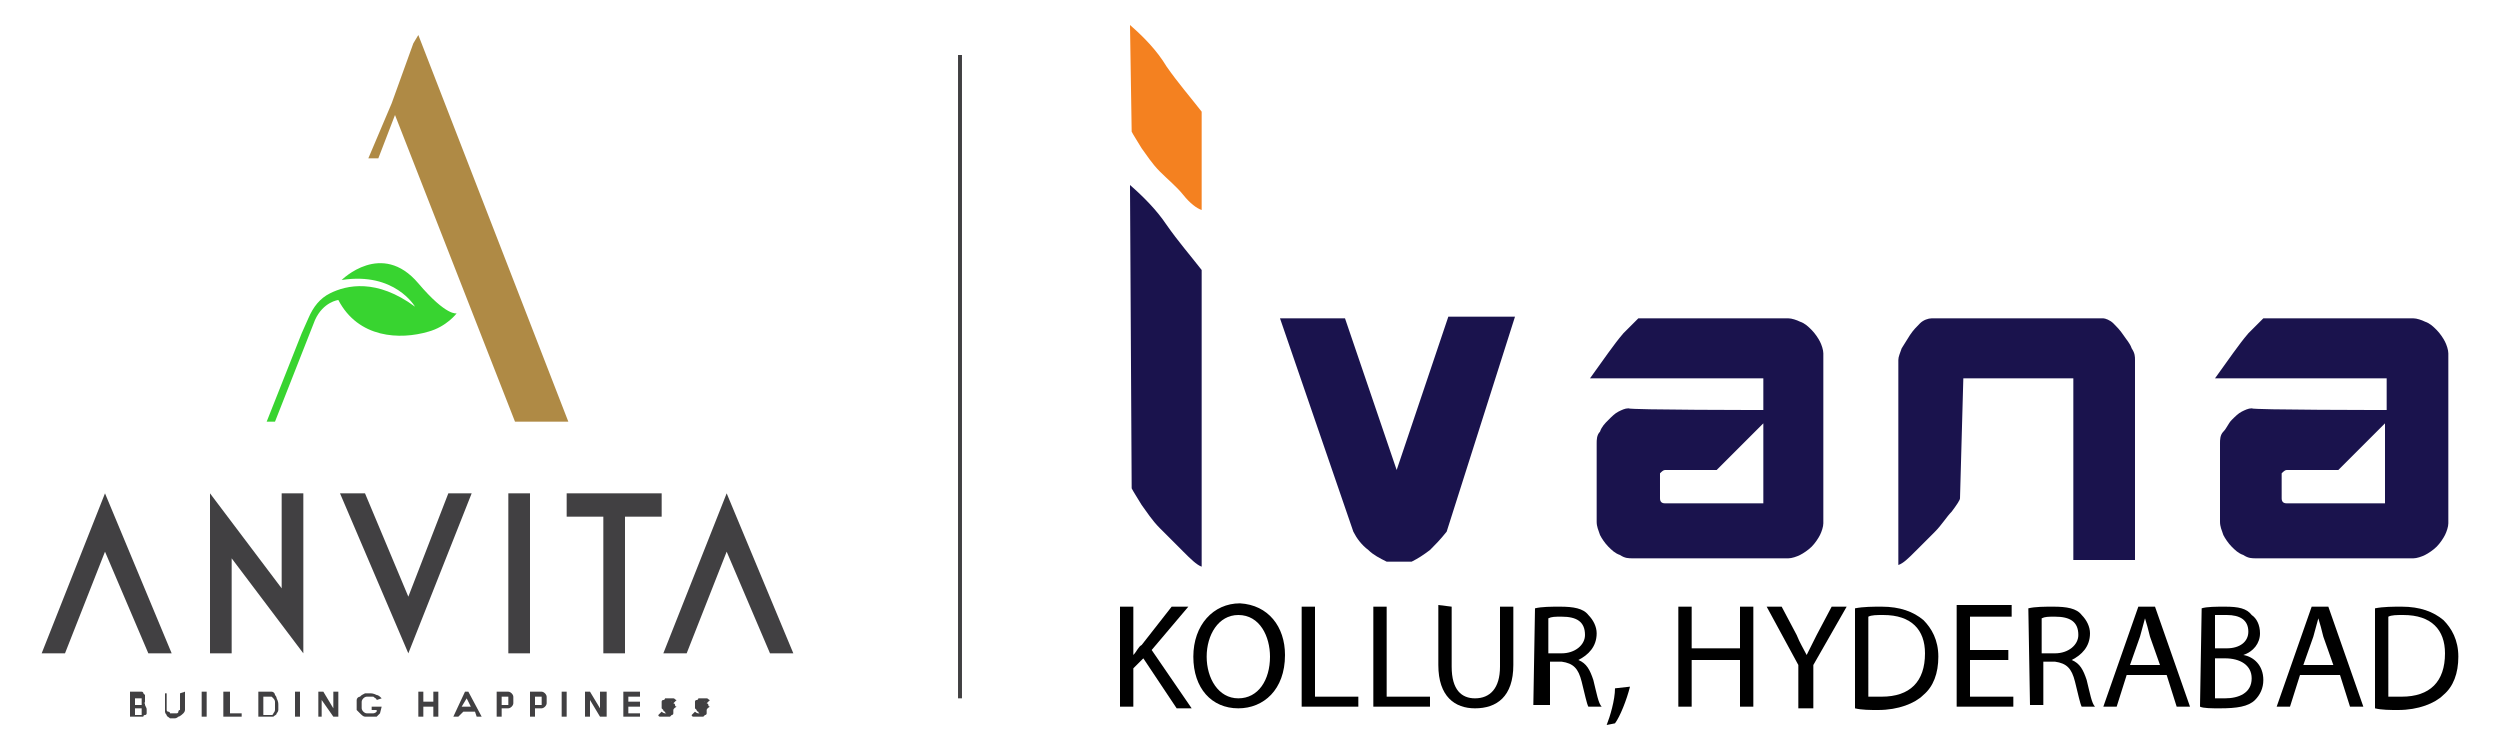 <?xml version="1.0" encoding="utf-8"?>
<!-- Generator: Adobe Illustrator 25.4.1, SVG Export Plug-In . SVG Version: 6.00 Build 0)  -->
<svg version="1.1" id="Layer_1" xmlns="http://www.w3.org/2000/svg" xmlns:xlink="http://www.w3.org/1999/xlink" x="0px" y="0px"
	 viewBox="0 0 150 45" style="enable-background:new 0 0 150 45;" xml:space="preserve">
<style type="text/css">
	.st0{fill:#414042;}
	.st1{fill:#AF8A45;}
	.st2{fill:#38D430;}
	.st3{fill:none;stroke:#414042;stroke-width:0.237;stroke-miterlimit:10;}
	.st4{fill:#1A134D;}
	.st5{fill:#F48120;}
</style>
<g>
	<g>
		<path class="st0" d="M8.8,42.6c0,0,0,0.1,0,0.2c0,0,0,0.1-0.1,0.1c0,0-0.1,0-0.1,0.1c0,0-0.1,0-0.2,0H7.8v-1.5h0.5
			c0,0,0.1,0,0.2,0c0,0,0.1,0,0.1,0.1c0,0,0.1,0.1,0.1,0.1c0,0,0,0.1,0,0.2c0,0,0,0.1,0,0.2c0,0,0,0.1-0.1,0.1c0,0,0,0,0.1,0
			c0,0,0,0,0,0.1C8.8,42.5,8.8,42.5,8.8,42.6C8.8,42.5,8.8,42.6,8.8,42.6 M8.5,42C8.5,41.9,8.5,41.9,8.5,42c0-0.1,0-0.1,0-0.1
			c0,0,0,0-0.1,0c0,0,0,0-0.1,0H8.1v0.4c0,0,0,0,0.1,0h0.1c0,0,0,0,0.1,0c0,0,0,0,0.1,0C8.5,42.1,8.5,42.1,8.5,42
			C8.4,42,8.5,42,8.5,42z M8.5,42.6C8.5,42.5,8.5,42.5,8.5,42.6c0-0.1,0-0.1,0-0.1s0,0-0.1,0s0,0-0.1,0c0,0-0.1,0-0.1,0
			c0,0-0.1,0-0.1,0v0.4h0.2c0,0,0,0,0.1,0c0,0,0,0,0.1,0c0,0,0,0,0,0C8.5,42.7,8.5,42.6,8.5,42.6z"/>
		<path class="st0" d="M11.1,41.5v0.8c0,0.1,0,0.2,0,0.3c0,0.1-0.1,0.2-0.1,0.2S10.8,43,10.7,43c0,0-0.1,0.1-0.2,0.1
			c-0.1,0-0.2,0-0.3,0C10.1,43,10,43,10,42.9c0,0-0.1-0.1-0.1-0.2s0-0.2,0-0.3v-0.8H10v0.8c0,0,0,0.1,0,0.2c0,0,0,0.1,0.1,0.1
			c0,0,0.1,0,0.1,0.1c0,0,0.1,0,0.2,0c0,0,0.1,0,0.2,0c0,0,0.1,0,0.1-0.1c0,0,0-0.1,0.1-0.1c0,0,0-0.1,0-0.2v-0.8L11.1,41.5
			L11.1,41.5L11.1,41.5z"/>
		<rect x="12.1" y="41.5" class="st0" width="0.3" height="1.5"/>
		<polygon class="st0" points="14.5,43 13.4,43 13.4,41.5 13.8,41.5 13.8,42.8 14.5,42.8 		"/>
		<path class="st0" d="M16.7,42.3c0,0.1,0,0.2,0,0.3c0,0.1-0.1,0.2-0.1,0.2c0,0.1-0.1,0.1-0.2,0.2c-0.1,0-0.2,0-0.3,0h-0.6v-1.5H16
			c0.1,0,0.2,0,0.3,0c0.1,0,0.2,0.1,0.2,0.2c0,0,0.1,0.1,0.1,0.2C16.7,42.1,16.7,42.2,16.7,42.3 M16.5,42.3c0-0.1,0-0.1,0-0.2
			c0,0,0-0.1-0.1-0.2c0,0-0.1-0.1-0.1-0.1c0,0-0.1,0-0.2,0h-0.3v1.1h0.3c0.1,0,0.1,0,0.2,0c0,0,0.1,0,0.1-0.1c0,0,0.1-0.1,0.1-0.2
			C16.5,42.5,16.5,42.4,16.5,42.3z"/>
		<rect x="17.7" y="41.5" class="st0" width="0.3" height="1.5"/>
		<polygon class="st0" points="20.3,43 20,43 19.3,42 19.3,43 19.1,43 19.1,41.5 19.4,41.5 20,42.5 20,41.5 20.3,41.5 		"/>
		<path class="st0" d="M22.8,42.8c0,0-0.1,0.1-0.1,0.1c0,0-0.1,0.1-0.1,0.1c0,0-0.1,0-0.2,0c0,0-0.1,0-0.2,0c-0.1,0-0.2,0-0.3,0
			c-0.1,0-0.2-0.1-0.3-0.2c-0.1-0.1-0.1-0.1-0.2-0.2c0-0.1,0-0.2,0-0.3c0-0.1,0-0.2,0-0.3c0-0.1,0.1-0.2,0.2-0.2
			c0.1-0.1,0.1-0.1,0.3-0.2c0.1,0,0.2,0,0.3,0c0.1,0,0.2,0,0.4,0.1c0.1,0,0.2,0.1,0.3,0.2L22.6,42c0-0.1-0.1-0.1-0.2-0.2
			c-0.1,0-0.1,0-0.2,0s-0.1,0-0.2,0c0,0-0.1,0-0.2,0.1c0,0-0.1,0.1-0.1,0.2c0,0,0,0.1,0,0.2c0,0.1,0,0.1,0,0.2c0,0,0,0.1,0.1,0.2
			c0,0,0.1,0.1,0.2,0.1c0,0,0.1,0,0.2,0s0.1,0,0.2,0c0,0,0.1,0,0.2-0.1v-0.1h-0.3v-0.2h0.6L22.8,42.8L22.8,42.8L22.8,42.8z"/>
		<polygon class="st0" points="26.3,43 26,43 26,42.4 25.4,42.4 25.4,43 25.1,43 25.1,41.5 25.4,41.5 25.4,42.1 26,42.1 26,41.5 
			26.3,41.5 		"/>
		<path class="st0" d="M28.9,43h-0.3l-0.1-0.3h-0.7L27.5,43h-0.3l0.7-1.5h0.2L28.9,43z M28.3,42.5L28,41.9l-0.3,0.5H28.3z"/>
		<path class="st0" d="M30.8,42c0,0.1,0,0.1,0,0.2c0,0,0,0.1-0.1,0.2c0,0-0.1,0.1-0.2,0.1c0,0-0.1,0-0.2,0h-0.2V43h-0.3v-1.5h0.5
			c0.1,0,0.1,0,0.2,0c0,0,0.1,0,0.2,0.1c0,0,0.1,0.1,0.1,0.2C30.8,41.9,30.8,42,30.8,42 M30.5,42C30.5,42,30.5,41.9,30.5,42
			c0-0.1,0-0.1,0-0.2c0,0,0,0-0.1,0c0,0-0.1,0-0.1,0h-0.2v0.5h0.2c0,0,0.1,0,0.1,0c0,0,0,0,0.1,0c0,0,0,0,0-0.1
			C30.5,42.1,30.5,42.1,30.5,42z"/>
		<path class="st0" d="M32.8,42c0,0.1,0,0.1,0,0.2c0,0,0,0.1-0.1,0.2c0,0-0.1,0.1-0.2,0.1c0,0-0.1,0-0.2,0h-0.2V43h-0.3v-1.5h0.5
			c0.1,0,0.1,0,0.2,0c0,0,0.1,0,0.2,0.1c0,0,0.1,0.1,0.1,0.2C32.8,41.9,32.8,42,32.8,42 M32.5,42C32.5,42,32.5,41.9,32.5,42
			c0-0.1,0-0.1,0-0.2c0,0,0,0-0.1,0s-0.1,0-0.1,0h-0.2v0.5h0.2c0,0,0.1,0,0.1,0c0,0,0,0,0.1,0c0,0,0,0,0-0.1S32.5,42.1,32.5,42z"/>
		<rect x="33.7" y="41.5" class="st0" width="0.3" height="1.5"/>
		<polygon class="st0" points="36.4,43 36,43 35.4,42 35.4,43 35.1,43 35.1,41.5 35.4,41.5 36,42.5 36,41.5 36.4,41.5 		"/>
		<polygon class="st0" points="38.4,43 37.4,43 37.4,41.5 38.4,41.5 38.4,41.8 37.7,41.8 37.7,42.1 38.4,42.1 38.4,42.4 37.7,42.4 
			37.7,42.8 38.4,42.8 		"/>
		<path class="st0" d="M40.4,42.6c0,0,0,0.1,0,0.2c0,0,0,0.1-0.1,0.1c0,0-0.1,0.1-0.1,0.1c0,0-0.1,0-0.2,0c0,0-0.1,0-0.2,0
			c0,0-0.1,0-0.1,0c0,0-0.1,0-0.1,0c0,0-0.1,0-0.1-0.1l0.2-0.2c0,0,0.1,0.1,0.2,0.1c0,0,0.1,0,0.2,0s0,0,0.1,0c0,0,0,0,0,0l0,0v0
			c0,0,0,0,0,0l0,0c0,0,0,0-0.1,0c0,0-0.1,0-0.1,0c0,0-0.1,0-0.1-0.1c0,0-0.1,0-0.1-0.1c0,0-0.1-0.1-0.1-0.1c0,0,0-0.1,0-0.2
			c0,0,0-0.1,0-0.2c0,0,0-0.1,0.1-0.1c0,0,0.1,0,0.1-0.1c0,0,0.1,0,0.2,0c0.1,0,0.2,0,0.3,0c0.1,0,0.1,0.1,0.2,0.1l-0.2,0.2
			c0,0-0.1,0-0.1-0.1c0,0-0.1,0-0.2,0c0,0,0,0-0.1,0c0,0,0,0,0,0l0,0v0c0,0,0,0,0,0l0,0c0,0,0,0,0.1,0c0,0,0.1,0,0.1,0
			c0.1,0,0.1,0,0.2,0.1c0,0,0.1,0,0.1,0.1c0,0,0,0.1,0.1,0.1C40.4,42.5,40.4,42.6,40.4,42.6"/>
		<path class="st0" d="M42.4,42.6c0,0,0,0.1,0,0.2c0,0,0,0.1-0.1,0.1c0,0-0.1,0.1-0.1,0.1c0,0-0.1,0-0.2,0c0,0-0.1,0-0.2,0
			c0,0-0.1,0-0.1,0c0,0-0.1,0-0.1,0c0,0-0.1,0-0.1-0.1l0.2-0.2c0,0,0.1,0.1,0.2,0.1c0,0,0.1,0,0.2,0s0,0,0.1,0c0,0,0,0,0,0l0,0v0
			c0,0,0,0,0,0l0,0c0,0,0,0-0.1,0c0,0-0.1,0-0.1,0s-0.1,0-0.1-0.1c0,0-0.1,0-0.1-0.1c0,0-0.1-0.1-0.1-0.1c0,0,0-0.1,0-0.2
			c0,0,0-0.1,0-0.2c0,0,0-0.1,0.1-0.1c0,0,0.1,0,0.1-0.1c0,0,0.1,0,0.2,0c0.1,0,0.2,0,0.3,0c0.1,0,0.1,0.1,0.2,0.1l-0.2,0.2
			c0,0-0.1,0-0.1-0.1c0,0-0.1,0-0.2,0c0,0,0,0-0.1,0c0,0,0,0,0,0l0,0v0c0,0,0,0,0,0l0,0c0,0,0,0,0.1,0c0,0,0.1,0,0.1,0
			c0.1,0,0.1,0,0.2,0.1c0,0,0.1,0,0.1,0.1c0,0,0,0.1,0.1,0.1C42.4,42.5,42.4,42.6,42.4,42.6"/>
		<polygon class="st1" points="25.1,2.1 24.8,2.6 23.5,6.2 22.1,9.5 22.7,9.5 23.7,6.9 30.9,25.3 34.1,25.3 		"/>
		<path class="st2" d="M25.1,17c-2.2-2.6-4.6-0.2-4.6-0.2c3.2-0.5,4.4,1.6,4.4,1.6c-2.3-1.7-4.1-1.3-5.1-0.8c-0.6,0.3-1,0.8-1.3,1.5
			L18.1,20L16,25.3h0.5l2.4-6.1c0.5-1.1,1.4-1.2,1.4-1.2c1.2,2.3,3.7,2.4,5.4,1.9c1.1-0.3,1.7-1.1,1.7-1.1S26.8,19,25.1,17"/>
		<polygon class="st0" points="2.5,39.2 3.9,39.2 6.3,33.1 8.9,39.2 10.3,39.2 6.3,29.6 		"/>
		<polygon class="st0" points="28.3,29.6 26.9,29.6 24.5,35.8 21.9,29.6 20.4,29.6 24.5,39.2 		"/>
		<polygon class="st0" points="39.8,39.2 41.2,39.2 43.6,33.1 46.2,39.2 47.6,39.2 43.6,29.6 		"/>
		<rect x="30.5" y="29.6" class="st0" width="1.3" height="9.6"/>
		<polygon class="st0" points="37.5,31 39.7,31 39.7,29.6 34,29.6 34,31 36.2,31 36.2,39.2 37.5,39.2 		"/>
		<polygon class="st0" points="16.9,29.6 16.9,35.3 12.6,29.6 12.6,39.2 13.9,39.2 13.9,33.5 18.2,39.2 18.2,29.6 		"/>
	</g>
	<line class="st3" x1="57.6" y1="3.3" x2="57.6" y2="41.9"/>
	<g>
		<g>
			<path class="st4" d="M80.7,19.1h-3.9l4.4,12.8c0.2,0.4,0.5,0.8,0.9,1.1c0.3,0.3,0.7,0.5,1.1,0.7h1.5c0.4-0.2,0.7-0.4,1.1-0.7
				c0.3-0.3,0.6-0.6,1-1.1L90.9,19h-4l-3.1,9.2L80.7,19.1z"/>
			<path class="st4" d="M99.6,29.4c0,0.1,0,0.3,0,0.5c0,0.2,0.1,0.3,0.3,0.3h5.9v-4.8l-2.8,2.8h-3.1c-0.1,0-0.2,0.1-0.3,0.2
				c0,0.2,0,0.3,0,0.5L99.6,29.4L99.6,29.4z M105.8,24.6v-1.9H95.4c0.8-1.1,1.4-2,2-2.7c0.6-0.6,0.9-0.9,0.9-0.9h9
				c0.2,0,0.5,0.1,0.7,0.2c0.3,0.1,0.5,0.3,0.7,0.5c0.2,0.2,0.4,0.5,0.5,0.7c0.1,0.2,0.2,0.5,0.2,0.7v10.2c0,0.2-0.1,0.5-0.2,0.7
				c-0.1,0.2-0.3,0.5-0.5,0.7c-0.2,0.2-0.5,0.4-0.7,0.5c-0.2,0.1-0.5,0.2-0.7,0.2h-9.3c-0.3,0-0.5,0-0.8-0.2
				c-0.3-0.1-0.5-0.3-0.7-0.5c-0.2-0.2-0.4-0.5-0.5-0.7c-0.1-0.3-0.2-0.5-0.2-0.8v-4.7c0-0.2,0-0.5,0.2-0.7c0.1-0.3,0.3-0.5,0.5-0.7
				c0.2-0.2,0.4-0.4,0.6-0.5c0.2-0.1,0.4-0.2,0.6-0.2C97.8,24.6,105.8,24.6,105.8,24.6z"/>
			<path class="st4" d="M117.8,22.7h6.6v10.9h3.7v-12c0-0.2,0-0.4-0.2-0.7c-0.1-0.3-0.3-0.5-0.5-0.8c-0.2-0.3-0.4-0.5-0.6-0.7
				c-0.2-0.2-0.5-0.3-0.6-0.3h-10.3c-0.2,0-0.5,0.1-0.7,0.3c-0.2,0.2-0.4,0.4-0.6,0.7c-0.2,0.3-0.3,0.5-0.5,0.8
				c-0.1,0.3-0.2,0.5-0.2,0.7v12.3c0.3-0.1,0.6-0.4,1-0.8c0.4-0.4,0.8-0.8,1.2-1.2c0.4-0.4,0.7-0.9,1-1.2c0.3-0.4,0.5-0.7,0.5-0.8
				L117.8,22.7L117.8,22.7z"/>
			<path class="st4" d="M136.9,29.4c0,0.1,0,0.3,0,0.5c0,0.2,0.1,0.3,0.3,0.3h5.9v-4.8l-2.8,2.8h-3.1c-0.1,0-0.2,0.1-0.3,0.2
				c0,0.2,0,0.3,0,0.5L136.9,29.4L136.9,29.4L136.9,29.4z M143.2,24.6v-1.9h-10.3c0.8-1.1,1.4-2,2-2.7c0.6-0.6,0.9-0.9,0.9-0.9h9
				c0.2,0,0.5,0.1,0.7,0.2c0.3,0.1,0.5,0.3,0.7,0.5c0.2,0.2,0.4,0.5,0.5,0.7c0.1,0.2,0.2,0.5,0.2,0.7v10.2c0,0.2-0.1,0.5-0.2,0.7
				c-0.1,0.2-0.3,0.5-0.5,0.7c-0.2,0.2-0.5,0.4-0.7,0.5c-0.2,0.1-0.5,0.2-0.7,0.2h-9.4c-0.3,0-0.5,0-0.8-0.2
				c-0.3-0.1-0.5-0.3-0.7-0.5c-0.2-0.2-0.4-0.5-0.5-0.7c-0.1-0.3-0.2-0.5-0.2-0.8v-4.7c0-0.2,0-0.5,0.2-0.7s0.3-0.5,0.5-0.7
				c0.2-0.2,0.4-0.4,0.6-0.5c0.2-0.1,0.4-0.2,0.6-0.2C135.1,24.6,143.2,24.6,143.2,24.6z"/>
			<path class="st4" d="M67.8,11.1c0.8,0.7,1.6,1.5,2.2,2.4c0.7,1,1.4,1.8,2.1,2.7v17.8c-0.3-0.1-0.7-0.5-1.1-0.9
				c-0.5-0.5-0.9-0.9-1.4-1.4c-0.5-0.5-0.8-1-1.1-1.4c-0.3-0.5-0.5-0.8-0.6-1L67.8,11.1L67.8,11.1z"/>
			<path class="st5" d="M67.8,1.5c0.8,0.7,1.6,1.5,2.2,2.5c0.7,1,1.4,1.8,2.1,2.7v5.9c-0.3-0.1-0.7-0.4-1.1-0.9s-0.9-0.9-1.4-1.4
				c-0.5-0.5-0.8-1-1.1-1.4c-0.3-0.5-0.5-0.8-0.6-1L67.8,1.5L67.8,1.5z"/>
		</g>
		<g>
			<path d="M67.2,36.4H68v2.9h0c0.2-0.2,0.3-0.5,0.5-0.6l1.8-2.3h1l-2.2,2.6l2.4,3.5h-0.9l-2-3L68,40.1v2.3h-0.8L67.2,36.4
				L67.2,36.4z"/>
			<path d="M77.1,39.3c0,2.1-1.3,3.2-2.8,3.2c-1.6,0-2.7-1.2-2.7-3.1c0-1.9,1.2-3.2,2.8-3.2C76.1,36.3,77.1,37.6,77.1,39.3z
				 M72.4,39.4c0,1.3,0.7,2.5,1.9,2.5s1.9-1.1,1.9-2.5c0-1.2-0.6-2.5-1.9-2.5C73.1,36.9,72.4,38.1,72.4,39.4z"/>
			<path d="M78.1,36.4h0.8v5.4h2.6v0.6h-3.4L78.1,36.4L78.1,36.4z"/>
			<path d="M82.4,36.4h0.8v5.4h2.6v0.6h-3.4L82.4,36.4L82.4,36.4z"/>
			<path d="M87.1,36.4v3.6c0,1.4,0.6,1.9,1.4,1.9c0.9,0,1.5-0.6,1.5-1.9v-3.6h0.8v3.5c0,1.9-1,2.6-2.3,2.6c-1.2,0-2.2-0.7-2.2-2.6
				v-3.6L87.1,36.4L87.1,36.4L87.1,36.4z"/>
			<path d="M92.1,36.5c0.4-0.1,1-0.1,1.5-0.1c0.8,0,1.4,0.1,1.7,0.5c0.3,0.3,0.5,0.7,0.5,1.1c0,0.8-0.5,1.3-1.1,1.6v0
				c0.5,0.2,0.7,0.6,0.9,1.2c0.2,0.8,0.3,1.4,0.5,1.6h-0.8c-0.1-0.2-0.2-0.7-0.4-1.5c-0.2-0.8-0.5-1.1-1.2-1.2h-0.7v2.6H92
				L92.1,36.5L92.1,36.5z M92.9,39.2h0.8c0.8,0,1.4-0.5,1.4-1.1c0-0.8-0.5-1.1-1.4-1.1c-0.4,0-0.6,0-0.8,0.1V39.2z"/>
			<path d="M96.4,43.5c0.2-0.5,0.5-1.5,0.5-2.2l0.9-0.1c-0.2,0.8-0.6,1.8-0.9,2.2L96.4,43.5z"/>
			<path d="M101.5,36.4v2.5h2.9v-2.5h0.8v6h-0.8v-2.8h-2.9v2.8h-0.8v-6H101.5z"/>
			<path d="M107.9,42.5v-2.6l-1.9-3.5h0.9l0.9,1.7c0.2,0.5,0.4,0.8,0.6,1.2l0,0c0.2-0.4,0.4-0.8,0.6-1.2l0.9-1.7h0.9l-2,3.5v2.6
				H107.9z"/>
			<path d="M111.3,36.5c0.5-0.1,1.1-0.1,1.6-0.1c1.1,0,1.9,0.3,2.5,0.8c0.5,0.5,0.9,1.2,0.9,2.2s-0.3,1.8-0.9,2.3
				c-0.5,0.5-1.5,0.9-2.7,0.9c-0.5,0-1,0-1.4-0.1V36.5z M112.1,41.8c0.2,0,0.5,0,0.8,0c1.7,0,2.6-0.9,2.6-2.6c0-1.4-0.8-2.3-2.5-2.3
				c-0.4,0-0.7,0-0.9,0.1L112.1,41.8C112.1,41.8,112.1,41.8,112.1,41.8z"/>
			<path d="M120.5,39.6h-2.3v2.2h2.6v0.6h-3.4v-6.1h3.3V37h-2.5v2h2.3L120.5,39.6L120.5,39.6L120.5,39.6z"/>
			<path d="M121.7,36.5c0.4-0.1,1-0.1,1.5-0.1c0.8,0,1.4,0.1,1.7,0.5c0.3,0.3,0.5,0.7,0.5,1.1c0,0.8-0.5,1.3-1.1,1.6v0
				c0.5,0.2,0.7,0.6,0.9,1.2c0.2,0.8,0.3,1.4,0.5,1.6h-0.8c-0.1-0.2-0.2-0.7-0.4-1.5c-0.2-0.8-0.5-1.1-1.2-1.2h-0.7v2.6h-0.8
				L121.7,36.5L121.7,36.5z M122.5,39.2h0.8c0.8,0,1.4-0.5,1.4-1.1c0-0.8-0.5-1.1-1.4-1.1c-0.4,0-0.6,0-0.8,0.1V39.2z"/>
			<path d="M127.6,40.5l-0.6,1.9h-0.8l2.1-6h1l2.1,6h-0.8l-0.6-1.9H127.6z M129.6,39.9l-0.6-1.7c-0.1-0.4-0.2-0.8-0.3-1.1l0,0
				c-0.1,0.4-0.2,0.7-0.3,1.1l-0.6,1.7H129.6z"/>
			<path d="M132.1,36.5c0.3-0.1,0.9-0.1,1.4-0.1c0.8,0,1.3,0.1,1.6,0.5c0.3,0.2,0.5,0.6,0.5,1.1c0,0.6-0.4,1.1-1,1.3l0,0
				c0.6,0.1,1.2,0.6,1.2,1.5c0,0.5-0.2,0.9-0.5,1.2c-0.4,0.4-1.1,0.5-2.1,0.5c-0.5,0-1,0-1.2-0.1L132.1,36.5L132.1,36.5z
				 M132.9,38.9h0.7c0.8,0,1.3-0.4,1.3-1c0-0.7-0.5-1-1.3-1c-0.4,0-0.5,0-0.7,0L132.9,38.9L132.9,38.9L132.9,38.9z M132.9,41.9
				c0.1,0,0.4,0,0.6,0c0.8,0,1.6-0.3,1.6-1.2c0-0.8-0.7-1.2-1.6-1.2h-0.6V41.9z"/>
			<path d="M138,40.5l-0.6,1.9h-0.8l2.1-6h1l2.1,6h-0.8l-0.6-1.9H138z M140,39.9l-0.6-1.7c-0.1-0.4-0.2-0.8-0.3-1.1l0,0
				c-0.1,0.4-0.2,0.7-0.3,1.1l-0.6,1.7H140z"/>
			<path d="M142.5,36.5c0.5-0.1,1.1-0.1,1.6-0.1c1.1,0,1.9,0.3,2.5,0.8c0.5,0.5,0.9,1.2,0.9,2.2s-0.3,1.8-0.9,2.3
				c-0.5,0.5-1.5,0.9-2.7,0.9c-0.5,0-1,0-1.4-0.1V36.5z M143.3,41.8c0.2,0,0.5,0,0.8,0c1.7,0,2.6-0.9,2.6-2.6c0-1.4-0.8-2.3-2.5-2.3
				c-0.4,0-0.7,0-0.9,0.1L143.3,41.8C143.3,41.8,143.3,41.8,143.3,41.8z"/>
		</g>
	</g>
</g>
</svg>
